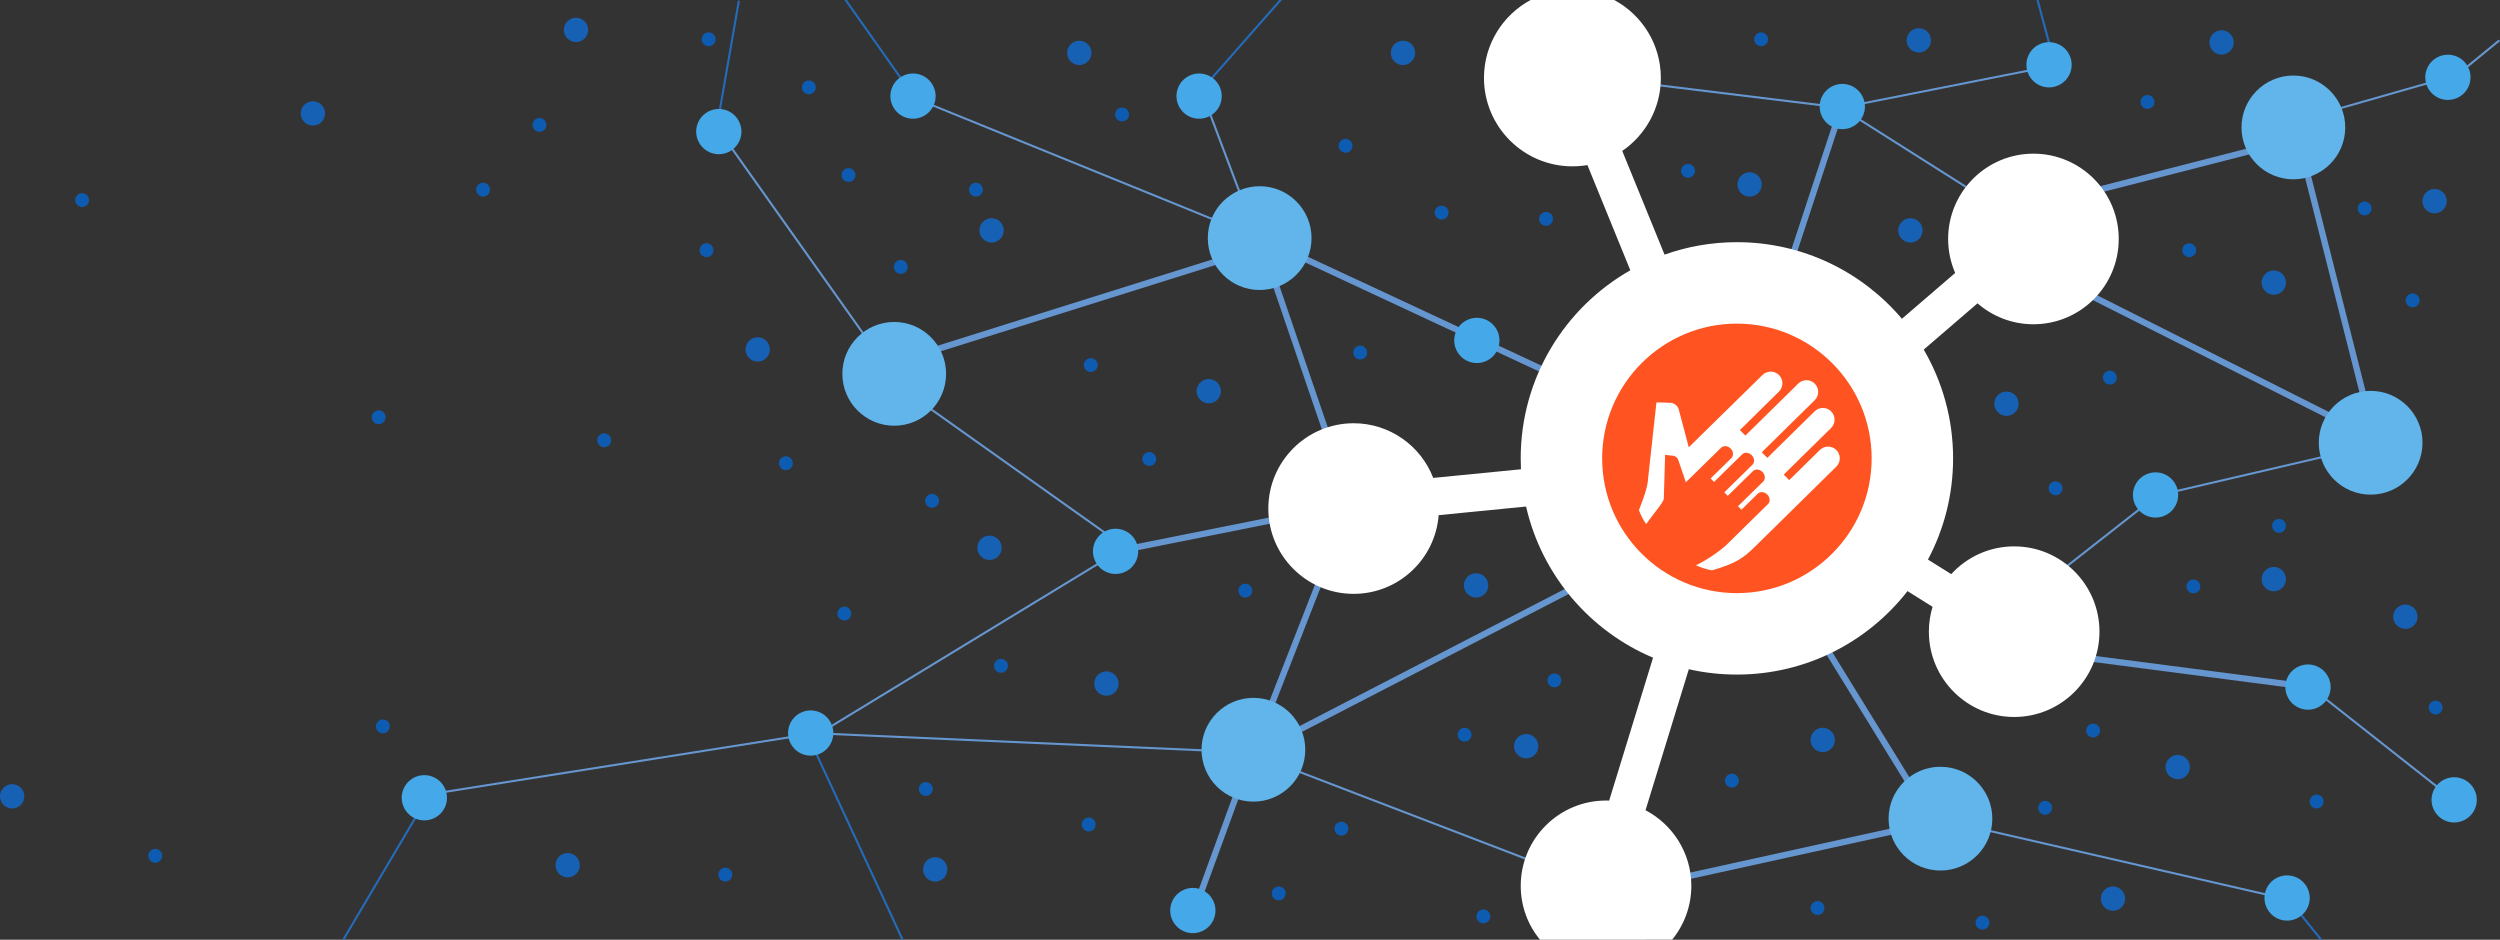 <?xml version="1.0" encoding="utf-8"?>
<!-- Generator: Adobe Illustrator 16.2.0, SVG Export Plug-In . SVG Version: 6.00 Build 0)  -->
<!DOCTYPE svg PUBLIC "-//W3C//DTD SVG 1.1//EN" "http://www.w3.org/Graphics/SVG/1.1/DTD/svg11.dtd">
<svg version="1.1" id="Layer_1" xmlns="http://www.w3.org/2000/svg" xmlns:xlink="http://www.w3.org/1999/xlink" x="0px" y="0px"
	 width="1197.187px" height="450px" viewBox="0 0 1197.187 450" enable-background="new 0 0 1197.187 450" xml:space="preserve">
<rect x="0" y="0" width="1197.187" height="450" fill="#333333" stroke="none"/>
<g>
	<path fill-rule="evenodd" clip-rule="evenodd" fill="#6696CF" d="M573.249,436.853l-2.814-1.027l23.001-63.001l2.813,1.026
		L573.249,436.853z M787.175,425.799l-0.64-2.92l136.963-30.121l-50.921-82.629l2.56-1.574l51.468,83.523l0.934-0.2l0.573,2.653
		l0.026,0.026h-0.013l0.053,0.24l-0.707,0.16l-1.893,1.174l-0.414-0.667L787.175,425.799z M609.53,357.677l-1.374-2.667
		l149.004-77.002l1.374,2.667L609.53,357.677z M603.25,355.891l-2.8-1.093l34.001-87.002l2.8,1.093L603.25,355.891z
		 M1100.664,329.823l-115.003-15l0.387-2.973l115.003,15L1100.664,329.823z M538.141,264.808l-0.586-2.946l95.003-19.001
		l0.586,2.947L538.141,264.808z M647.424,247.821l-41.001-120.003l2.84-0.973l41.001,120.003L647.424,247.821z M1135.412,209.7
		l-37.001-146.004l2.907-0.734l37.001,146.004L1135.412,209.7z M1131.185,208.673l-139.004-70.002l1.346-2.68l139.004,70.002
		L1131.185,208.673z M745.214,181.699L612.21,119.697l1.267-2.72l133.004,62.001L745.214,181.699z M423.284,176.766l-0.893-2.867
		l172.005-54.001l0.894,2.867L423.284,176.766z M856.284,133.804l-2.854-0.947l27.001-82.002l2.854,0.947L856.284,133.804z
		 M980.234,98.79l-0.747-2.907l117.003-30l0.747,2.907L980.234,98.79z"/>
	<path fill-rule="evenodd" clip-rule="evenodd" fill="#6696CF" d="M1093.744,430.826l-161.004-37.001l0.227-0.973l161.005,37.001
		L1093.744,430.826z M764.667,424.813l-159.005-61.002l0.361-0.933l159.004,61.001L764.667,424.813z M1172.56,381.731
		l-66.002-52.001l0.613-0.787l66.002,52.002L1172.56,381.731z M205.918,380.838l-0.16-0.986l183.005-29.001l0.16,0.986
		L205.918,380.838z M598.823,360.837l-204.006-9l0.04-1l204.006,9L598.823,360.837z M394.097,350.771l-0.52-0.854l138.004-84.002
		l0.52,0.854L394.097,350.771z M968.167,288.729l-0.613-0.787l65.002-51.001l0.307,0.4l-0.12-0.493l103.003-24l0.227,0.973
		l-102.896,23.974L968.167,288.729z M537.555,261.741l-107.003-76.002l0.586-0.813l107.003,76.002L537.555,261.741z
		 M425.431,177.619L347.429,67.616l0.814-0.573l78.002,110.003L425.431,177.619z M598.663,112.791L443.659,49.789l0.373-0.92
		l155.004,63.002L598.663,112.791z M964.594,104.75l-79.002-50.001l0.533-0.84l79.002,50.001L964.594,104.75z M597.382,103.51
		l-23-61.002l0.934-0.36l23,61.001L597.382,103.51z M1104.998,56.815l-0.28-0.96l70.002-20l0.227,0.761l21.601-17.667l0.64,0.773
		l-22,18l-0.64-0.773v-0.014L1104.998,56.815z M879.791,51.828l-106.003-13l0.12-1l106.003,13L879.791,51.828z M882.951,51.815
		l-0.187-0.974l96.002-19l0.187,0.974L882.951,51.815z"/>
	<path fill-rule="evenodd" clip-rule="evenodd" fill="#246BBA" d="M163.81,450l36.601-61.908l0.853,0.507L164.97,450H163.81z
		 M431.671,450l-44.281-95.456l0.907-0.413L432.778,450H431.671z M1110.905,450l-12.428-15.347l0.773-0.627L1112.185,450H1110.905z
		 M343.335,63.416l-0.986-0.174l11-63.002l0.986,0.174L343.335,63.416z M434.431,42.615L404.351,0h1.213l29.681,42.042
		L434.431,42.615z M577.223,41.655l-0.747-0.654L612.557,0h1.333L577.223,41.655z M983.381,30.455L975.208,0h1.026l8.106,30.201
		L983.381,30.455z"/>
	<path fill-rule="evenodd" clip-rule="evenodd" fill="#FFFFFF" d="M728.24,424.199c0-22.534,18.307-40.841,40.841-40.841
		c0.507,0,1.014,0.014,1.507,0.027l21.014-68.429c-30.347-12.8-53.334-39.654-60.802-72.388l-41.868,4.134
		c-1.613,21.067-19.24,37.681-40.721,37.681c-22.534,0-40.841-18.307-40.841-40.841c0-22.548,18.307-40.855,40.841-40.855
		c17.374,0,32.228,10.881,38.121,26.174l42.015-4.134c-0.08-1.733-0.12-3.466-0.12-5.213c0-38.588,21.16-72.269,52.494-90.083
		l-20.547-50.375c-2.347,0.4-4.734,0.6-7.187,0.6c-23.374,0-42.348-18.974-42.348-42.347c0-16.121,9.04-30.161,22.334-37.309h40.027
		c13.294,7.147,22.334,21.188,22.334,37.309c0,14.52-7.333,27.347-18.48,34.974l20.254,49.654
		c10.827-3.853,22.494-5.959,34.641-5.959c31.667,0,60.028,14.253,79.029,36.681l25.508-21.947
		c-2.16-4.987-3.374-10.494-3.374-16.281c0-22.534,18.307-40.841,40.854-40.841c22.534,0,40.841,18.307,40.841,40.841
		c0,22.548-18.307,40.854-40.841,40.854c-10.253,0-19.614-3.787-26.787-10.026l-25.761,22.161
		c8.934,15.306,14.067,33.107,14.067,52.095c0,17.493-4.36,33.987-12.041,48.455l11.146,6.973
		c7.481-8.173,18.214-13.293,30.148-13.293c22.534,0,40.841,18.306,40.841,40.841c0,22.547-18.307,40.854-40.841,40.854
		c-22.548,0-40.855-18.307-40.855-40.854c0-4.134,0.627-8.134,1.773-11.907l-12-7.507c-18.961,24.32-48.522,39.961-81.709,39.961
		c-7.907,0-15.614-0.88-23.014-2.561l-20.734,67.522c13.027,6.827,21.934,20.494,21.934,36.201c0,9.787-3.453,18.774-9.2,25.801
		H737.44C731.694,442.973,728.24,433.986,728.24,424.199z"/>
	<path fill-rule="evenodd" clip-rule="evenodd" fill="#FF5421" d="M767.228,219.514c0-35.614,28.921-64.535,64.521-64.535
		c35.615,0,64.536,28.921,64.536,64.535c0,35.601-28.921,64.522-64.536,64.522C796.149,284.036,767.228,255.114,767.228,219.514z
		 M840.683,261.528l38.668-38.055c2.213-2.173,2.24-5.719,0.066-7.933c-2.173-2.201-5.72-2.227-7.933-0.053l-14.681,14.44
		l-2.613-2.654l22.667-22.307c2.213-2.187,2.24-5.733,0.067-7.933c-2.187-2.24-5.72-2.24-7.92-0.067l-22.681,22.308l-2.654-2.693
		l25.334-24.908c2.213-2.187,2.267-5.693,0.067-7.933c-2.173-2.2-5.72-2.227-7.92-0.067l-25.334,24.921l-2.627-2.641l18.681-18.387
		c2.213-2.174,2.239-5.72,0.08-7.934c-2.187-2.2-5.734-2.227-7.948-0.066l-35.294,34.627c0,0-4.693-17.8-4.747-17.933
		c-0.187-0.761-0.56-1.454-1.133-2.027c-0.787-0.8-1.787-1.253-2.867-1.333c-0.133-0.067-6.733-0.187-6.733-0.187l-4.014,36.588
		c-0.093,3.986-2.653,10.601-4.373,14.974c0.76,2.16,1.933,4.44,3.453,6.72c3.08-4.467,8.56-10.667,8.467-12.214l0.626-20.947
		c0,0,3.8,0.374,3.88,0.427c0.627,0.093,1.227,0.4,1.72,0.893c0.346,0.36,0.6,0.787,0.747,1.24
		c0.04,0.067,3.574,10.574,3.574,10.574l16.88-16.56c1.174-1.146,3.227-0.974,4.586,0.399c1.36,1.387,1.507,3.44,0.333,4.587
		l-9.933,9.734l1.64,1.667l13.467-13.214c1.173-1.147,3.213-0.974,4.573,0.413c1.387,1.387,1.52,3.414,0.333,4.574l-13.454,13.2
		l1.653,1.68l12.054-11.827c1.174-1.159,3.201-0.986,4.574,0.4c1.36,1.373,1.506,3.44,0.333,4.587l-12.054,11.814l1.64,1.667
		l7.801-7.654c1.173-1.16,3.227-0.974,4.586,0.399c1.347,1.374,1.507,3.427,0.32,4.574l-20.534,20.161
		c-3.626,3.134-8.933,6.707-13.987,9.16c2.574,1.106,5.173,1.934,7.72,2.414C831.389,269.742,834.803,267.315,840.683,261.528z"/>
	<path fill-rule="evenodd" clip-rule="evenodd" fill="#61B5EB" d="M904.392,392.025c0-13.707,11.134-24.84,24.841-24.84
		c13.707,0,24.84,11.134,24.84,24.84c0,13.721-11.134,24.854-24.84,24.854C915.525,416.879,904.392,405.746,904.392,392.025z
		 M575.382,359.024c0-13.707,11.134-24.84,24.841-24.84c13.707,0,24.84,11.134,24.84,24.84c0,13.721-11.134,24.854-24.84,24.854
		C586.516,383.878,575.382,372.745,575.382,359.024z M1110.397,212.02c0-13.707,11.134-24.841,24.841-24.841
		c13.707,0,24.84,11.134,24.84,24.841c0,13.72-11.134,24.854-24.84,24.854C1121.531,236.874,1110.397,225.74,1110.397,212.02z
		 M403.377,179.019c0-13.707,11.134-24.841,24.841-24.841c13.707,0,24.84,11.134,24.84,24.841c0,13.72-11.134,24.854-24.84,24.854
		C414.511,203.873,403.377,192.739,403.377,179.019z M578.382,114.017c0-13.707,11.134-24.841,24.841-24.841
		c13.707,0,24.841,11.134,24.841,24.841c0,13.72-11.134,24.854-24.841,24.854C589.516,138.871,578.382,127.737,578.382,114.017z
		 M1073.396,61.016c0-13.707,11.134-24.841,24.841-24.841c13.707,0,24.84,11.134,24.84,24.841c0,13.72-11.134,24.854-24.84,24.854
		C1084.53,85.87,1073.396,74.736,1073.396,61.016z"/>
	<path fill-rule="evenodd" clip-rule="evenodd" fill="#45A8E8" d="M567.595,446.24c-5.626-2-8.587-8.2-6.587-13.827
		c2-5.64,8.2-8.587,13.84-6.587c5.627,2,8.587,8.2,6.587,13.827C579.436,445.293,573.235,448.24,567.595,446.24z M1091.61,440.24
		c-5.626-2-8.587-8.2-6.586-13.827c2-5.64,8.2-8.587,13.84-6.586c5.627,2,8.587,8.2,6.587,13.827
		C1103.451,439.292,1097.25,442.24,1091.61,440.24z M1171.613,393.239c-5.626-2-8.587-8.2-6.587-13.828
		c2-5.64,8.2-8.586,13.84-6.586c5.627,2,8.587,8.2,6.587,13.827C1183.453,392.292,1177.253,395.239,1171.613,393.239z
		 M199.584,392.239c-5.627-2-8.587-8.2-6.587-13.828c2-5.64,8.2-8.586,13.84-6.586c5.627,2,8.587,8.2,6.587,13.827
		C211.425,391.291,205.225,394.239,199.584,392.239z M384.59,361.238c-5.626-2-8.587-8.2-6.587-13.827c2-5.64,8.2-8.587,13.84-6.587
		c5.627,2,8.587,8.2,6.587,13.827C396.43,360.291,390.23,363.238,384.59,361.238z M1101.611,339.237
		c-5.626-2-8.587-8.2-6.587-13.827c2-5.64,8.2-8.587,13.84-6.586c5.627,2,8.587,8.2,6.586,13.827
		C1113.451,338.29,1107.251,341.237,1101.611,339.237z M530.594,274.235c-5.626-2-8.587-8.2-6.587-13.828
		c2-5.64,8.2-8.586,13.84-6.586c5.627,2,8.587,8.2,6.587,13.827C542.435,273.288,536.234,276.235,530.594,274.235z
		 M1028.608,247.234c-5.626-2-8.586-8.2-6.586-13.827c2-5.64,8.2-8.587,13.84-6.587c5.627,2,8.587,8.2,6.587,13.827
		C1040.449,246.287,1034.249,249.234,1028.608,247.234z M703.599,173.232c-5.626-2-8.587-8.2-6.587-13.828
		c2-5.64,8.2-8.586,13.84-6.586c5.627,2,8.587,8.2,6.587,13.827C715.439,172.285,709.239,175.232,703.599,173.232z M340.589,73.229
		c-5.626-2-8.587-8.2-6.587-13.827c2-5.64,8.2-8.587,13.84-6.587c5.627,2,8.586,8.2,6.586,13.827
		C352.429,72.283,346.229,75.229,340.589,73.229z M878.604,61.229c-5.626-2-8.586-8.2-6.586-13.827c2-5.64,8.2-8.587,13.84-6.587
		c5.627,2,8.586,8.2,6.586,13.827C890.444,60.282,884.245,63.229,878.604,61.229z M433.591,56.229c-5.626-2-8.587-8.2-6.587-13.828
		c2-5.64,8.2-8.586,13.84-6.586c5.627,2,8.587,8.2,6.587,13.827C445.432,55.282,439.231,58.229,433.591,56.229z M570.595,56.229
		c-5.626-2-8.587-8.2-6.587-13.828c2-5.64,8.2-8.586,13.84-6.586c5.627,2,8.587,8.2,6.587,13.827
		C582.436,55.282,576.235,58.229,570.595,56.229z M1168.613,47.229c-5.626-2-8.587-8.2-6.587-13.827c2-5.64,8.2-8.587,13.84-6.587
		c5.627,2,8.587,8.2,6.586,13.827C1180.453,46.282,1174.253,49.229,1168.613,47.229z M977.607,41.229
		c-5.626-2-8.587-8.2-6.586-13.827c2-5.64,8.2-8.587,13.84-6.587c5.627,2,8.586,8.2,6.586,13.827
		C989.447,40.282,983.247,43.229,977.607,41.229z"/>
	<path fill-rule="evenodd" clip-rule="evenodd" fill="#1761B5" d="M1006.368,428.386c1.08-3.027,4.413-4.614,7.44-3.547
		c3.027,1.081,4.627,4.414,3.547,7.44c-1.08,3.041-4.414,4.627-7.44,3.547C1006.888,434.746,1005.288,431.413,1006.368,428.386z
		 M442.352,414.386c1.08-3.027,4.413-4.613,7.439-3.547c3.027,1.08,4.627,4.414,3.547,7.44c-1.081,3.041-4.414,4.627-7.44,3.547
		S441.272,417.413,442.352,414.386z M266.347,412.386c1.08-3.027,4.414-4.614,7.44-3.547c3.026,1.08,4.613,4.413,3.546,7.44
		c-1.08,3.041-4.414,4.627-7.44,3.547C266.854,418.746,265.267,415.413,266.347,412.386z M0.339,379.385
		c1.08-3.027,4.414-4.613,7.44-3.547c3.027,1.08,4.613,4.413,3.546,7.44c-1.08,3.041-4.413,4.627-7.44,3.547
		C0.846,385.745-0.741,382.412,0.339,379.385z M1037.369,365.384c1.08-3.027,4.413-4.613,7.44-3.547
		c3.026,1.08,4.613,4.414,3.547,7.44c-1.08,3.04-4.414,4.627-7.44,3.547C1037.876,371.745,1036.289,368.411,1037.369,365.384z
		 M725.36,355.384c1.079-3.026,4.413-4.613,7.439-3.547c3.027,1.08,4.627,4.414,3.547,7.44c-1.08,3.041-4.414,4.627-7.44,3.547
		C725.88,361.744,724.28,358.411,725.36,355.384z M867.364,352.384c1.08-3.027,4.413-4.613,7.44-3.547
		c3.026,1.08,4.627,4.414,3.547,7.44c-1.08,3.041-4.414,4.627-7.44,3.547S866.284,355.411,867.364,352.384z M524.354,325.383
		c1.08-3.027,4.413-4.626,7.439-3.547c3.027,1.08,4.627,4.414,3.547,7.44c-1.08,3.027-4.414,4.627-7.44,3.547
		C524.874,331.743,523.274,328.41,524.354,325.383z M1146.373,293.382c1.079-3.027,4.413-4.614,7.439-3.547
		c3.027,1.08,4.614,4.413,3.547,7.44c-1.08,3.041-4.413,4.627-7.44,3.547C1146.879,299.742,1145.292,296.409,1146.373,293.382z
		 M701.359,278.382c1.08-3.027,4.413-4.613,7.44-3.547c3.027,1.08,4.627,4.414,3.547,7.44c-1.08,3.041-4.414,4.627-7.44,3.547
		S700.279,281.409,701.359,278.382z M1083.371,275.382c1.08-3.027,4.413-4.614,7.439-3.547c3.027,1.081,4.627,4.414,3.547,7.44
		c-1.081,3.041-4.414,4.627-7.44,3.547S1082.291,278.408,1083.371,275.382z M468.353,260.381c1.08-3.027,4.413-4.614,7.44-3.547
		c3.027,1.08,4.613,4.413,3.547,7.44c-1.08,3.041-4.414,4.627-7.44,3.547C468.859,266.741,467.272,263.408,468.353,260.381z
		 M955.367,191.379c1.08-3.027,4.413-4.614,7.44-3.547c3.027,1.081,4.627,4.414,3.547,7.44c-1.08,3.041-4.414,4.627-7.44,3.547
		C955.886,197.739,954.287,194.406,955.367,191.379z M573.356,185.379c1.079-3.027,4.413-4.613,7.439-3.547
		c3.027,1.08,4.613,4.414,3.547,7.44c-1.08,3.041-4.414,4.627-7.44,3.547C573.862,191.739,572.276,188.406,573.356,185.379z
		 M357.35,165.378c1.08-3.027,4.413-4.613,7.439-3.547c3.027,1.08,4.614,4.414,3.547,7.44c-1.081,3.041-4.414,4.627-7.44,3.547
		C357.856,171.739,356.27,168.405,357.35,165.378z M1083.371,133.377c1.08-3.027,4.413-4.613,7.439-3.547
		c3.027,1.08,4.627,4.414,3.547,7.44c-1.081,3.041-4.414,4.627-7.44,3.547S1082.291,136.404,1083.371,133.377z M469.353,108.377
		c1.079-3.027,4.413-4.626,7.439-3.547c3.027,1.08,4.627,4.413,3.547,7.44s-4.414,4.627-7.44,3.547
		C469.873,114.737,468.272,111.404,469.353,108.377z M909.366,108.377c1.079-3.027,4.413-4.626,7.439-3.547
		c3.027,1.08,4.627,4.413,3.547,7.44s-4.414,4.627-7.44,3.547C909.885,114.737,908.286,111.404,909.366,108.377z M1160.373,94.376
		c1.08-3.027,4.413-4.613,7.44-3.547c3.027,1.08,4.627,4.414,3.547,7.44c-1.08,3.041-4.414,4.627-7.44,3.547
		C1160.893,100.737,1159.292,97.403,1160.373,94.376z M832.363,86.376c1.08-3.026,4.413-4.613,7.44-3.547
		c3.026,1.08,4.613,4.414,3.547,7.44c-1.08,3.041-4.414,4.627-7.44,3.547C832.87,92.736,831.283,89.403,832.363,86.376z
		 M144.343,52.375c1.08-3.026,4.414-4.613,7.44-3.547c3.027,1.08,4.627,4.414,3.547,7.44c-1.08,3.041-4.414,4.627-7.44,3.547
		S143.263,55.402,144.343,52.375z M511.354,23.375c1.08-3.027,4.413-4.614,7.439-3.547c3.027,1.081,4.627,4.414,3.547,7.44
		c-1.08,3.041-4.414,4.627-7.44,3.547C511.874,29.734,510.274,26.401,511.354,23.375z M666.358,23.375
		c1.08-3.027,4.413-4.614,7.44-3.547c3.026,1.081,4.613,4.414,3.547,7.44c-1.08,3.041-4.414,4.627-7.44,3.547
		C666.865,29.734,665.278,26.401,666.358,23.375z M1058.37,18.374c1.08-3.026,4.413-4.626,7.44-3.547
		c3.027,1.08,4.613,4.414,3.547,7.44c-1.08,3.027-4.414,4.627-7.44,3.547C1058.876,24.734,1057.29,21.401,1058.37,18.374z
		 M913.366,17.374c1.08-3.026,4.413-4.613,7.439-3.547c3.027,1.08,4.627,4.414,3.547,7.44c-1.081,3.041-4.414,4.627-7.44,3.547
		S912.286,20.401,913.366,17.374z M270.347,12.374c1.08-3.027,4.414-4.626,7.44-3.547c3.027,1.08,4.626,4.414,3.546,7.44
		c-1.08,3.026-4.414,4.627-7.44,3.547C270.867,18.734,269.267,15.401,270.347,12.374z"/>
	<path fill-rule="evenodd" clip-rule="evenodd" fill="#0D5CB2" d="M946.233,440.72c0.614-1.72,2.507-2.626,4.24-2.013
		c1.72,0.613,2.627,2.507,2.014,4.24c-0.613,1.733-2.507,2.627-4.241,2.013C946.526,444.346,945.62,442.453,946.233,440.72z
		 M707.226,437.72c0.613-1.72,2.507-2.626,4.24-2.013c1.72,0.613,2.627,2.507,2.014,4.24s-2.506,2.627-4.24,2.013
		C707.519,441.346,706.613,439.453,707.226,437.72z M867.231,433.72c0.613-1.72,2.506-2.626,4.24-2.013
		c1.72,0.613,2.627,2.506,2.014,4.24c-0.613,1.733-2.507,2.627-4.24,2.013C867.524,437.346,866.618,435.453,867.231,433.72z
		 M609.223,426.719c0.614-1.72,2.507-2.626,4.24-2.013c1.72,0.613,2.627,2.507,2.014,4.24c-0.613,1.733-2.507,2.627-4.241,2.013
		C609.516,430.346,608.61,428.453,609.223,426.719z M344.216,417.719c0.613-1.72,2.506-2.626,4.24-2.013
		c1.72,0.613,2.627,2.506,2.014,4.24c-0.613,1.733-2.507,2.627-4.24,2.013C344.509,421.346,343.603,419.452,344.216,417.719z
		 M71.208,408.719c0.614-1.72,2.507-2.626,4.24-2.013c1.72,0.613,2.627,2.507,2.013,4.24c-0.613,1.733-2.507,2.627-4.24,2.013
		C71.501,412.345,70.594,410.452,71.208,408.719z M639.224,395.718c0.613-1.72,2.507-2.626,4.24-2.013
		c1.72,0.613,2.627,2.506,2.014,4.24c-0.613,1.733-2.506,2.627-4.24,2.013C639.517,399.345,638.611,397.452,639.224,395.718z
		 M518.221,393.718c0.613-1.72,2.507-2.626,4.24-2.013c1.72,0.613,2.627,2.506,2.014,4.239c-0.613,1.733-2.506,2.627-4.24,2.013
		C518.514,397.345,517.607,395.452,518.221,393.718z M976.234,385.718c0.613-1.72,2.507-2.626,4.24-2.013
		c1.72,0.613,2.627,2.507,2.014,4.24s-2.506,2.627-4.24,2.013C976.527,389.345,975.621,387.451,976.234,385.718z M1106.238,382.718
		c0.613-1.72,2.507-2.626,4.24-2.013c1.72,0.613,2.627,2.506,2.014,4.24c-0.613,1.733-2.506,2.627-4.24,2.013
		C1106.531,386.345,1105.625,384.451,1106.238,382.718z M440.218,376.718c0.613-1.72,2.507-2.626,4.24-2.013
		c1.72,0.613,2.627,2.506,2.014,4.239c-0.614,1.733-2.507,2.627-4.241,2.013C440.511,380.344,439.605,378.451,440.218,376.718z
		 M826.229,372.718c0.613-1.72,2.507-2.626,4.24-2.013c1.72,0.613,2.627,2.507,2.014,4.24c-0.613,1.733-2.506,2.627-4.24,2.013
		C826.522,376.344,825.616,374.451,826.229,372.718z M698.226,350.717c0.613-1.72,2.506-2.626,4.24-2.013
		c1.72,0.613,2.627,2.506,2.014,4.24c-0.613,1.733-2.507,2.627-4.24,2.013C698.519,354.344,697.613,352.45,698.226,350.717z
		 M999.235,348.717c0.613-1.72,2.506-2.626,4.239-2.013c1.72,0.613,2.627,2.506,2.014,4.24c-0.613,1.733-2.507,2.627-4.241,2.013
		C999.528,352.344,998.622,350.45,999.235,348.717z M180.211,346.717c0.614-1.72,2.507-2.626,4.24-2.013
		c1.72,0.613,2.627,2.506,2.013,4.24c-0.613,1.733-2.507,2.627-4.24,2.013C180.504,350.343,179.597,348.45,180.211,346.717z
		 M1163.239,337.717c0.613-1.72,2.507-2.626,4.24-2.013c1.72,0.613,2.627,2.507,2.014,4.24c-0.613,1.733-2.506,2.627-4.24,2.013
		C1163.532,341.343,1162.625,339.45,1163.239,337.717z M741.227,324.716c0.613-1.72,2.507-2.626,4.24-2.013
		c1.72,0.613,2.627,2.507,2.014,4.24c-0.613,1.733-2.506,2.627-4.24,2.013C741.52,328.343,740.614,326.45,741.227,324.716z
		 M476.22,317.716c0.613-1.72,2.506-2.626,4.24-2.013c1.72,0.613,2.627,2.507,2.014,4.24s-2.507,2.627-4.241,2.013
		C476.513,321.343,475.606,319.449,476.22,317.716z M401.217,292.715c0.613-1.72,2.507-2.626,4.24-2.013
		c1.72,0.613,2.627,2.506,2.014,4.239c-0.613,1.733-2.506,2.627-4.24,2.013C401.51,296.342,400.604,294.449,401.217,292.715z
		 M593.223,281.715c0.613-1.72,2.506-2.626,4.239-2.013c1.72,0.613,2.627,2.506,2.014,4.24c-0.613,1.733-2.507,2.627-4.241,2.013
		C593.516,285.342,592.61,283.448,593.223,281.715z M1047.236,279.715c0.613-1.72,2.507-2.626,4.24-2.013
		c1.72,0.613,2.627,2.506,2.014,4.24c-0.613,1.733-2.507,2.627-4.241,2.013C1047.529,283.341,1046.623,281.448,1047.236,279.715z
		 M1088.237,250.714c0.613-1.72,2.506-2.626,4.24-2.013c1.72,0.613,2.627,2.507,2.014,4.24s-2.507,2.627-4.24,2.013
		C1088.53,254.341,1087.624,252.447,1088.237,250.714z M443.219,238.714c0.613-1.72,2.506-2.626,4.24-2.013
		c1.72,0.613,2.627,2.507,2.014,4.24c-0.613,1.733-2.507,2.627-4.241,2.013C443.512,242.34,442.605,240.447,443.219,238.714z
		 M981.234,232.714c0.614-1.72,2.507-2.626,4.24-2.013c1.72,0.613,2.627,2.506,2.014,4.24c-0.613,1.733-2.507,2.627-4.241,2.013
		C981.527,236.34,980.621,234.447,981.234,232.714z M373.216,220.713c0.613-1.72,2.507-2.626,4.24-2.013
		c1.72,0.613,2.627,2.507,2.014,4.24c-0.614,1.733-2.507,2.627-4.241,2.013C373.509,224.34,372.603,222.447,373.216,220.713z
		 M547.222,218.713c0.613-1.72,2.506-2.626,4.24-2.013c1.72,0.613,2.627,2.507,2.014,4.24c-0.613,1.733-2.507,2.627-4.24,2.013
		C547.515,222.34,546.608,220.446,547.222,218.713z M286.214,209.713c0.613-1.72,2.507-2.626,4.24-2.013
		c1.72,0.613,2.626,2.506,2.013,4.24c-0.613,1.733-2.507,2.627-4.24,2.013C286.507,213.339,285.601,211.446,286.214,209.713z
		 M178.21,198.713c0.614-1.72,2.507-2.626,4.24-2.013c1.72,0.613,2.627,2.506,2.013,4.24c-0.613,1.733-2.507,2.627-4.24,2.013
		C178.504,202.339,177.597,200.446,178.21,198.713z M1007.235,179.712c0.613-1.72,2.507-2.626,4.24-2.013
		c1.72,0.613,2.627,2.506,2.014,4.24c-0.613,1.733-2.506,2.627-4.24,2.013C1007.528,183.339,1006.622,181.445,1007.235,179.712z
		 M519.221,173.712c0.613-1.72,2.507-2.626,4.24-2.013c1.72,0.613,2.627,2.506,2.014,4.239c-0.613,1.733-2.506,2.627-4.24,2.013
		C519.514,177.338,518.607,175.445,519.221,173.712z M648.225,167.712c0.613-1.72,2.506-2.626,4.24-2.013
		c1.72,0.613,2.627,2.507,2.014,4.24c-0.613,1.733-2.507,2.627-4.24,2.013C648.518,171.338,647.611,169.445,648.225,167.712z
		 M1152.239,142.711c0.613-1.72,2.506-2.626,4.24-2.013c1.72,0.613,2.627,2.506,2.014,4.24c-0.613,1.733-2.507,2.627-4.24,2.013
		C1152.532,146.337,1151.626,144.444,1152.239,142.711z M428.218,126.711c0.613-1.72,2.506-2.626,4.24-2.013
		c1.72,0.613,2.627,2.506,2.014,4.24c-0.613,1.733-2.507,2.627-4.24,2.013C428.511,130.337,427.605,128.444,428.218,126.711z
		 M335.215,118.71c0.613-1.72,2.507-2.626,4.24-2.013c1.72,0.613,2.627,2.507,2.014,4.24c-0.613,1.733-2.506,2.627-4.24,2.013
		C335.508,122.337,334.602,120.443,335.215,118.71z M1045.236,118.71c0.613-1.72,2.507-2.626,4.24-2.013
		c1.72,0.613,2.627,2.507,2.014,4.24c-0.614,1.733-2.507,2.627-4.241,2.013C1045.529,122.337,1044.623,120.443,1045.236,118.71z
		 M737.227,103.71c0.613-1.72,2.507-2.626,4.24-2.013c1.72,0.613,2.627,2.507,2.014,4.24c-0.613,1.733-2.506,2.627-4.24,2.013
		C737.52,107.336,736.614,105.443,737.227,103.71z M687.226,100.71c0.613-1.72,2.507-2.626,4.24-2.013
		c1.72,0.613,2.627,2.507,2.014,4.24c-0.613,1.733-2.506,2.627-4.24,2.013C687.519,104.336,686.612,102.443,687.226,100.71z
		 M1129.238,98.71c0.613-1.72,2.507-2.626,4.24-2.013c1.72,0.613,2.627,2.507,2.014,4.24s-2.506,2.627-4.24,2.013
		C1129.531,102.336,1128.625,100.443,1129.238,98.71z M36.207,94.71c0.614-1.72,2.507-2.626,4.24-2.013
		c1.72,0.613,2.627,2.506,2.013,4.24c-0.613,1.733-2.507,2.627-4.24,2.013C36.5,98.336,35.593,96.443,36.207,94.71z M228.212,89.709
		c0.614-1.72,2.507-2.626,4.24-2.013c1.72,0.613,2.627,2.506,2.014,4.239c-0.613,1.733-2.507,2.627-4.24,2.013
		C228.505,93.336,227.599,91.443,228.212,89.709z M464.219,89.709c0.613-1.72,2.506-2.626,4.24-2.013
		c1.72,0.613,2.627,2.506,2.014,4.239c-0.613,1.733-2.507,2.627-4.24,2.013C464.512,93.336,463.606,91.443,464.219,89.709z
		 M403.217,82.709c0.613-1.72,2.507-2.626,4.24-2.013c1.72,0.613,2.627,2.507,2.014,4.24s-2.506,2.627-4.24,2.014
		C403.51,86.336,402.604,84.442,403.217,82.709z M805.229,80.709c0.613-1.72,2.507-2.626,4.24-2.013
		c1.72,0.613,2.627,2.506,2.014,4.24c-0.613,1.733-2.506,2.627-4.24,2.014C805.522,84.336,804.616,82.442,805.229,80.709z
		 M641.224,68.709c0.613-1.72,2.507-2.626,4.24-2.013c1.72,0.613,2.627,2.507,2.014,4.24c-0.613,1.733-2.506,2.627-4.24,2.014
		C641.517,72.335,640.611,70.442,641.224,68.709z M255.213,58.708c0.614-1.72,2.507-2.626,4.24-2.013
		c1.72,0.613,2.627,2.506,2.013,4.24c-0.613,1.733-2.507,2.627-4.24,2.014C255.506,62.335,254.6,60.442,255.213,58.708z
		 M534.221,53.708c0.613-1.72,2.507-2.626,4.24-2.013c1.72,0.613,2.627,2.507,2.014,4.24c-0.613,1.733-2.506,2.627-4.24,2.014
		C534.514,57.335,533.608,55.442,534.221,53.708z M1025.235,47.708c0.613-1.72,2.507-2.626,4.24-2.013
		c1.72,0.613,2.627,2.507,2.014,4.24s-2.506,2.627-4.24,2.014C1025.528,51.335,1024.622,49.441,1025.235,47.708z M384.217,40.708
		c0.613-1.72,2.507-2.626,4.24-2.013c1.72,0.613,2.627,2.506,2.014,4.24c-0.613,1.733-2.506,2.627-4.24,2.014
		C384.51,44.334,383.604,42.441,384.217,40.708z M336.215,17.708c0.613-1.72,2.507-2.626,4.24-2.013
		c1.72,0.613,2.627,2.507,2.014,4.24c-0.613,1.733-2.506,2.627-4.24,2.014C336.508,21.334,335.602,19.44,336.215,17.708z
		 M840.23,17.708c0.613-1.72,2.507-2.626,4.24-2.013c1.72,0.613,2.627,2.507,2.014,4.24c-0.613,1.733-2.506,2.627-4.24,2.014
		C840.523,21.334,839.617,19.44,840.23,17.708z"/>
</g>
</svg>
